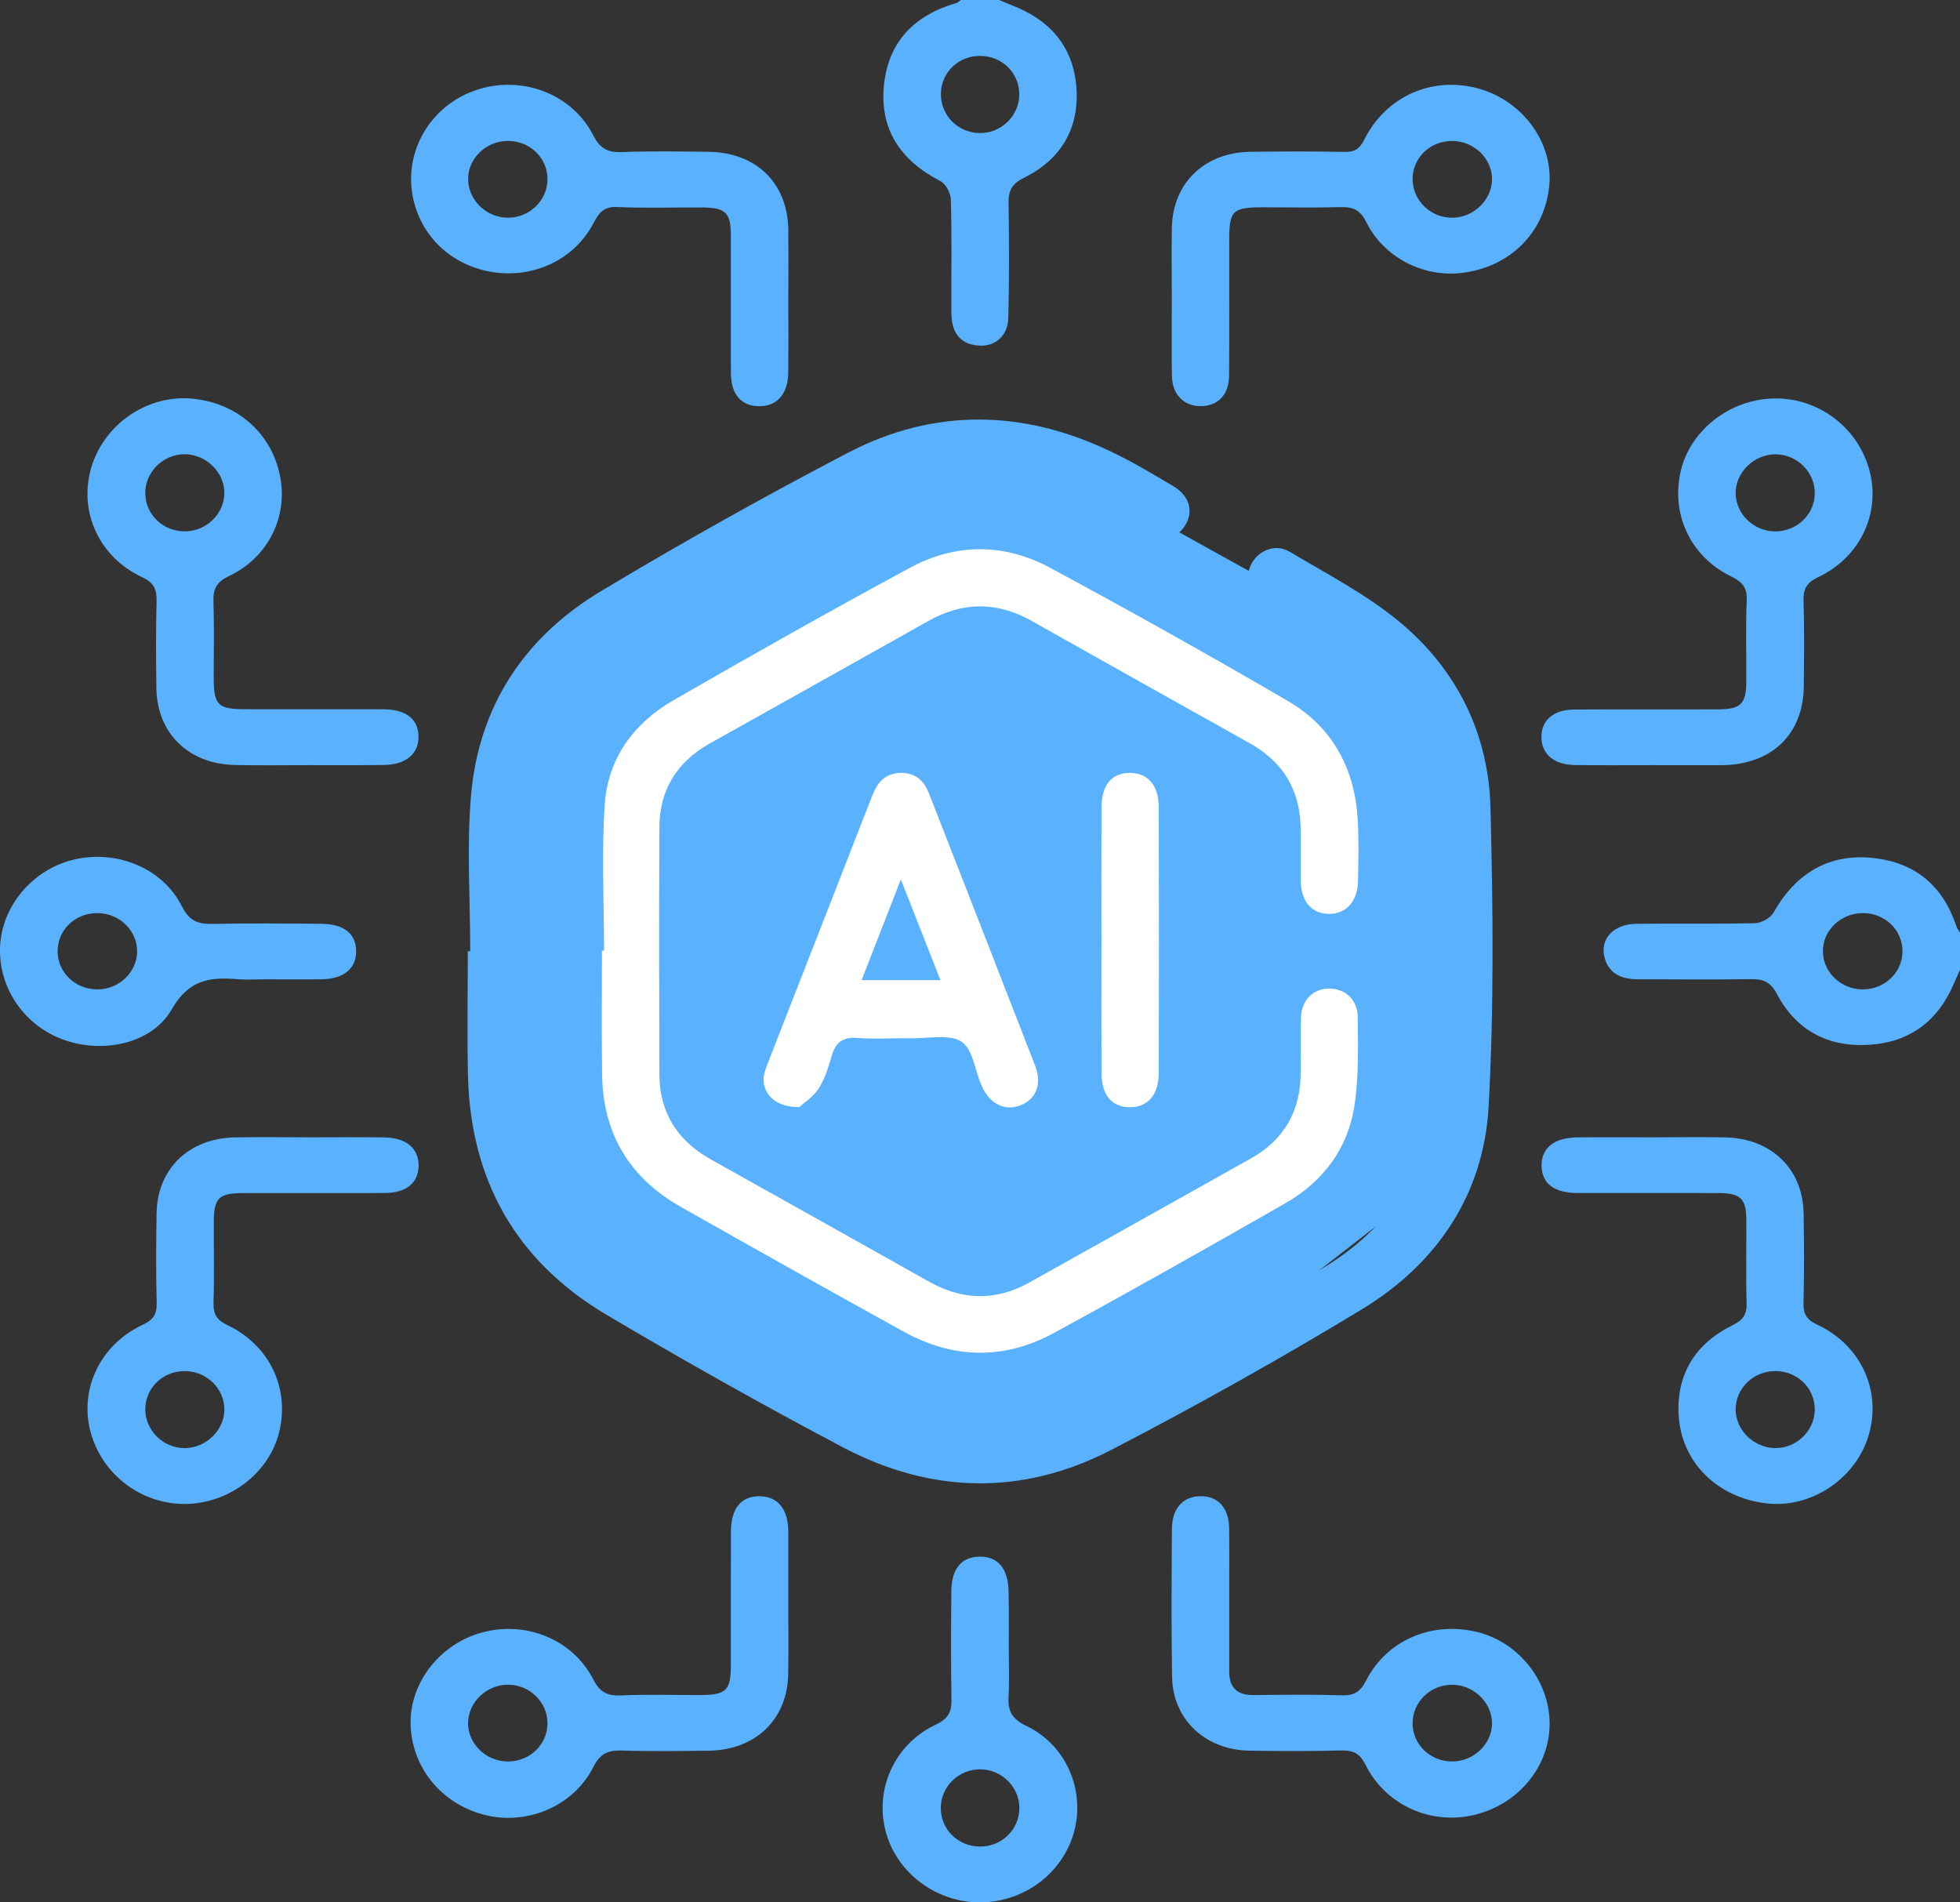 <svg width="34" height="33" viewBox="0 0 34 33" fill="none" xmlns="http://www.w3.org/2000/svg">
<rect x="0" y="0" width="34" height="33" fill="#333333" stroke="none"/>
<g clip-path="url(#clip0_644_7743)">
<path d="M8.5 14.094V20.281L11.687 23.031L16.645 25.094L19.832 24.406L25.145 20.281V12.719L23.02 10.656L18.062 7.906H15.583L9.562 11.688L8.5 14.094Z" fill="#5AB2FF"/>
<path d="M17.332 0C17.411 0.033 17.49 0.066 17.57 0.098C18.235 0.36 18.625 0.829 18.673 1.529C18.719 2.229 18.408 2.762 17.769 3.081C17.553 3.188 17.493 3.304 17.495 3.521C17.506 4.186 17.507 4.851 17.491 5.516C17.483 5.823 17.268 6.012 16.985 5.995C16.681 5.978 16.532 5.8 16.508 5.516C16.5 5.421 16.503 5.323 16.503 5.226C16.503 4.637 16.512 4.046 16.494 3.457C16.49 3.347 16.407 3.19 16.312 3.141C15.615 2.781 15.254 2.236 15.335 1.467C15.413 0.728 15.859 0.263 16.589 0.053C16.619 0.044 16.642 0.019 16.669 0C16.89 0 17.111 0 17.332 0ZM17.681 1.663C17.694 1.281 17.398 0.975 17.012 0.97C16.637 0.963 16.333 1.246 16.322 1.611C16.309 1.99 16.608 2.302 16.991 2.308C17.356 2.316 17.668 2.022 17.681 1.663Z" fill="#5AB2FF"/>
<path d="M34 16.823C33.961 16.909 33.922 16.996 33.885 17.082C33.611 17.712 33.13 18.08 32.423 18.124C31.702 18.169 31.153 17.866 30.826 17.245C30.713 17.034 30.59 16.981 30.369 16.985C29.718 16.995 29.065 16.988 28.414 16.987C28.135 16.987 27.91 16.897 27.834 16.609C27.75 16.287 27.99 16.029 28.387 16.025C29.072 16.017 29.757 16.031 30.442 16.014C30.553 16.011 30.712 15.926 30.764 15.833C31.153 15.144 31.729 14.803 32.489 14.883C33.237 14.961 33.711 15.381 33.938 16.07C33.951 16.109 33.979 16.143 34 16.178C34 16.392 34 16.608 34 16.823ZM32.319 15.839C31.932 15.837 31.614 16.143 31.622 16.512C31.628 16.868 31.937 17.161 32.308 17.163C32.697 17.165 33.009 16.863 33.002 16.489C32.996 16.127 32.697 15.842 32.319 15.839Z" fill="#5AB2FF"/>
<path d="M8.157 16.5C8.157 15.598 8.094 14.691 8.171 13.797C8.303 12.269 9.081 11.062 10.42 10.258C11.82 9.417 13.249 8.618 14.698 7.86C16.204 7.072 17.753 7.103 19.282 7.838C19.648 8.013 19.997 8.223 20.348 8.43C20.634 8.599 20.711 8.871 20.558 9.115C20.415 9.346 20.139 9.412 19.861 9.267C19.531 9.093 19.215 8.893 18.882 8.726C17.622 8.095 16.346 8.076 15.104 8.741C13.739 9.471 12.39 10.231 11.053 11.009C9.787 11.747 9.147 12.87 9.12 14.295C9.091 15.766 9.09 17.238 9.12 18.709C9.149 20.175 9.832 21.301 11.139 22.046C12.416 22.775 13.696 23.497 14.988 24.203C16.331 24.937 17.688 24.932 19.029 24.194C20.298 23.495 21.56 22.783 22.821 22.071C24.193 21.297 24.872 20.126 24.885 18.595C24.898 17.21 24.895 15.824 24.887 14.438C24.879 12.893 24.203 11.714 22.821 10.929C22.516 10.756 22.203 10.593 21.905 10.408C21.652 10.251 21.587 9.995 21.716 9.767C21.846 9.54 22.13 9.428 22.372 9.571C23.02 9.957 23.704 10.312 24.277 10.787C25.278 11.619 25.823 12.734 25.855 14.011C25.899 15.739 25.918 17.471 25.823 19.196C25.738 20.712 24.937 21.918 23.612 22.72C22.197 23.577 20.748 24.389 19.277 25.151C17.746 25.945 16.161 25.915 14.637 25.114C13.248 24.382 11.88 23.611 10.53 22.813C8.94 21.873 8.161 20.457 8.118 18.659C8.101 17.94 8.115 17.22 8.115 16.5C8.131 16.5 8.144 16.5 8.157 16.5Z" fill="#5AB2FF"/>
<path d="M10.478 16.49C10.478 15.642 10.433 14.791 10.491 13.948C10.545 13.164 10.987 12.547 11.683 12.147C13.041 11.364 14.409 10.592 15.789 9.847C16.576 9.422 17.416 9.42 18.205 9.844C19.597 10.592 20.976 11.365 22.339 12.159C23.125 12.617 23.504 13.345 23.553 14.227C23.572 14.581 23.565 14.936 23.557 15.289C23.549 15.639 23.35 15.854 23.054 15.853C22.758 15.853 22.569 15.639 22.564 15.286C22.559 14.975 22.568 14.662 22.562 14.351C22.549 13.71 22.263 13.22 21.685 12.896C20.421 12.188 19.157 11.482 17.896 10.771C17.296 10.432 16.703 10.436 16.104 10.772C14.842 11.482 13.578 12.188 12.313 12.896C11.737 13.22 11.441 13.707 11.438 14.35C11.432 15.779 11.433 17.206 11.438 18.635C11.441 19.291 11.742 19.784 12.332 20.113C13.597 20.819 14.858 21.528 16.122 22.236C16.696 22.557 17.275 22.572 17.854 22.248C19.138 21.531 20.421 20.813 21.703 20.093C22.268 19.776 22.546 19.289 22.562 18.662C22.569 18.329 22.558 17.995 22.567 17.663C22.575 17.356 22.767 17.156 23.042 17.149C23.319 17.14 23.548 17.332 23.552 17.634C23.557 18.148 23.572 18.67 23.496 19.176C23.385 19.914 22.96 20.493 22.297 20.872C20.964 21.635 19.626 22.391 18.277 23.125C17.421 23.591 16.537 23.574 15.682 23.103C14.384 22.387 13.093 21.662 11.804 20.932C10.909 20.424 10.46 19.653 10.445 18.649C10.434 17.93 10.442 17.21 10.442 16.49C10.454 16.49 10.465 16.49 10.478 16.49Z" fill="white"/>
<path d="M13.675 5.215C13.675 5.634 13.678 6.051 13.673 6.471C13.668 6.841 13.47 7.055 13.156 7.046C12.852 7.038 12.681 6.837 12.679 6.472C12.675 5.678 12.679 4.884 12.678 4.089C12.677 3.685 12.589 3.6 12.171 3.599C11.685 3.596 11.197 3.614 10.712 3.591C10.477 3.58 10.393 3.684 10.299 3.865C9.968 4.497 9.274 4.828 8.559 4.722C7.836 4.614 7.291 4.099 7.159 3.402C7.009 2.61 7.477 1.826 8.258 1.563C9.042 1.298 9.917 1.619 10.29 2.346C10.407 2.575 10.538 2.648 10.791 2.638C11.287 2.619 11.786 2.628 12.284 2.633C13.12 2.642 13.665 3.175 13.675 3.993C13.678 4.399 13.675 4.807 13.675 5.215ZM8.797 2.445C8.417 2.451 8.105 2.767 8.121 3.13C8.135 3.484 8.445 3.776 8.81 3.777C9.188 3.778 9.501 3.472 9.497 3.102C9.495 2.731 9.182 2.437 8.797 2.445Z" fill="#5AB2FF"/>
<path d="M5.329 13.273C4.909 13.273 4.489 13.28 4.069 13.27C3.269 13.252 2.725 12.718 2.713 11.941C2.705 11.437 2.703 10.933 2.716 10.428C2.721 10.226 2.674 10.11 2.463 10.011C1.718 9.662 1.365 8.879 1.579 8.125C1.793 7.378 2.522 6.861 3.288 6.912C4.122 6.969 4.756 7.543 4.873 8.347C4.97 9.02 4.622 9.688 3.97 9.994C3.749 10.099 3.696 10.222 3.703 10.437C3.717 10.876 3.707 11.317 3.707 11.757C3.708 12.231 3.778 12.303 4.257 12.303C5.054 12.304 5.85 12.302 6.646 12.304C7.043 12.305 7.257 12.473 7.26 12.778C7.262 13.081 7.04 13.265 6.655 13.27C6.213 13.276 5.771 13.273 5.329 13.273ZM2.52 8.566C2.528 8.938 2.843 9.229 3.226 9.217C3.593 9.205 3.89 8.908 3.892 8.552C3.893 8.188 3.569 7.876 3.195 7.879C2.819 7.886 2.513 8.195 2.52 8.566Z" fill="#5AB2FF"/>
<path d="M20.327 5.173C20.327 4.766 20.32 4.358 20.328 3.95C20.344 3.175 20.894 2.643 21.694 2.633C22.236 2.627 22.779 2.624 23.32 2.635C23.503 2.639 23.587 2.58 23.667 2.42C24.048 1.662 24.856 1.313 25.657 1.539C26.42 1.755 26.946 2.481 26.875 3.219C26.796 4.042 26.183 4.645 25.334 4.737C24.677 4.807 24.003 4.461 23.701 3.854C23.596 3.639 23.469 3.586 23.247 3.593C22.805 3.606 22.363 3.596 21.919 3.596C21.38 3.596 21.323 3.65 21.323 4.161C21.323 4.945 21.326 5.728 21.321 6.512C21.318 6.833 21.148 7.024 20.867 7.044C20.559 7.065 20.337 6.862 20.329 6.524C20.32 6.074 20.328 5.624 20.327 5.173ZM25.194 2.445C24.809 2.442 24.502 2.738 24.504 3.111C24.506 3.48 24.823 3.785 25.201 3.777C25.563 3.771 25.873 3.471 25.882 3.121C25.89 2.758 25.574 2.447 25.194 2.445Z" fill="#5AB2FF"/>
<path d="M28.643 13.273C28.201 13.273 27.757 13.277 27.315 13.271C26.953 13.266 26.739 13.077 26.739 12.784C26.739 12.489 26.95 12.309 27.317 12.308C28.146 12.304 28.975 12.309 29.805 12.305C30.195 12.304 30.291 12.21 30.293 11.827C30.296 11.356 30.28 10.883 30.3 10.411C30.309 10.195 30.229 10.096 30.033 10.001C29.321 9.656 28.98 8.914 29.158 8.163C29.326 7.457 30.013 6.925 30.775 6.912C31.544 6.898 32.227 7.413 32.428 8.155C32.629 8.894 32.273 9.666 31.541 10.011C31.334 10.109 31.279 10.22 31.286 10.426C31.3 10.919 31.295 11.413 31.29 11.908C31.281 12.738 30.734 13.264 29.871 13.273C29.461 13.276 29.051 13.273 28.643 13.273ZM31.481 8.558C31.485 8.189 31.171 7.879 30.796 7.881C30.422 7.882 30.103 8.198 30.108 8.561C30.115 8.917 30.415 9.21 30.782 9.218C31.164 9.225 31.478 8.929 31.481 8.558Z" fill="#5AB2FF"/>
<path d="M5.369 19.729C5.801 19.729 6.231 19.725 6.663 19.73C7.047 19.735 7.268 19.923 7.261 20.227C7.255 20.523 7.047 20.693 6.674 20.695C5.856 20.697 5.038 20.695 4.22 20.696C3.799 20.697 3.711 20.781 3.709 21.183C3.707 21.654 3.718 22.127 3.704 22.599C3.698 22.796 3.759 22.897 3.949 22.989C4.68 23.338 5.029 24.089 4.842 24.847C4.667 25.553 3.976 26.081 3.217 26.089C2.449 26.096 1.767 25.577 1.57 24.836C1.375 24.097 1.737 23.328 2.471 22.983C2.663 22.894 2.723 22.795 2.718 22.596C2.704 22.082 2.708 21.566 2.716 21.051C2.727 20.276 3.275 19.745 4.078 19.73C4.506 19.722 4.937 19.729 5.369 19.729ZM2.52 24.442C2.518 24.812 2.829 25.12 3.204 25.12C3.576 25.12 3.898 24.802 3.892 24.441C3.887 24.084 3.585 23.791 3.218 23.784C2.834 23.776 2.523 24.069 2.52 24.442Z" fill="#5AB2FF"/>
<path d="M28.665 19.729C29.085 19.729 29.505 19.722 29.925 19.73C30.726 19.745 31.276 20.277 31.287 21.051C31.295 21.566 31.299 22.082 31.285 22.596C31.279 22.795 31.34 22.894 31.531 22.983C32.298 23.344 32.652 24.154 32.406 24.928C32.174 25.662 31.41 26.164 30.654 26.08C29.792 25.985 29.156 25.363 29.118 24.528C29.086 23.832 29.412 23.304 30.054 22.989C30.243 22.896 30.305 22.796 30.298 22.599C30.284 22.116 30.297 21.633 30.293 21.15C30.291 20.794 30.19 20.697 29.816 20.696C28.998 20.692 28.18 20.696 27.362 20.695C26.959 20.693 26.748 20.531 26.741 20.227C26.735 19.913 26.961 19.732 27.372 19.729C27.803 19.726 28.234 19.729 28.665 19.729ZM31.481 24.464C31.489 24.09 31.189 23.788 30.805 23.783C30.422 23.779 30.107 24.08 30.108 24.448C30.108 24.8 30.41 25.104 30.773 25.119C31.146 25.136 31.473 24.832 31.481 24.464Z" fill="#5AB2FF"/>
<path d="M13.674 27.78C13.674 28.199 13.68 28.617 13.673 29.036C13.66 29.828 13.107 30.359 12.289 30.369C11.791 30.374 11.294 30.383 10.796 30.366C10.548 30.357 10.41 30.418 10.292 30.653C9.956 31.318 9.178 31.655 8.454 31.494C7.702 31.326 7.165 30.707 7.124 29.958C7.085 29.246 7.578 28.565 8.296 28.338C9.073 28.092 9.926 28.417 10.293 29.135C10.407 29.357 10.534 29.42 10.773 29.41C11.225 29.391 11.679 29.404 12.132 29.404C12.597 29.403 12.678 29.328 12.678 28.886C12.679 28.114 12.677 27.341 12.679 26.568C12.681 26.163 12.86 25.948 13.184 25.955C13.492 25.961 13.671 26.178 13.674 26.558C13.677 26.965 13.674 27.372 13.674 27.78ZM8.815 30.556C9.197 30.555 9.504 30.253 9.497 29.881C9.492 29.525 9.192 29.231 8.824 29.224C8.449 29.216 8.123 29.524 8.119 29.887C8.117 30.251 8.433 30.557 8.815 30.556Z" fill="#5AB2FF"/>
<path d="M21.323 27.736C21.323 28.155 21.325 28.573 21.323 28.991C21.322 29.269 21.454 29.407 21.747 29.404C22.256 29.399 22.765 29.392 23.274 29.408C23.493 29.416 23.599 29.344 23.698 29.152C24.05 28.461 24.816 28.128 25.59 28.302C26.317 28.463 26.866 29.13 26.881 29.87C26.896 30.614 26.365 31.28 25.602 31.476C24.84 31.671 24.043 31.325 23.689 30.615C23.589 30.415 23.475 30.36 23.262 30.365C22.732 30.379 22.201 30.377 21.67 30.368C20.907 30.355 20.346 29.828 20.332 29.091C20.317 28.233 20.324 27.373 20.329 26.515C20.332 26.164 20.527 25.954 20.828 25.954C21.133 25.954 21.318 26.159 21.322 26.514C21.326 26.92 21.323 27.328 21.323 27.736ZM25.191 30.556C25.57 30.555 25.887 30.246 25.882 29.884C25.875 29.521 25.546 29.214 25.172 29.225C24.804 29.235 24.508 29.527 24.504 29.886C24.5 30.257 24.807 30.556 25.191 30.556Z" fill="#5AB2FF"/>
<path d="M13.866 19.204C13.444 19.214 13.205 18.956 13.252 18.657C13.264 18.584 13.292 18.512 13.319 18.443C13.921 16.9 14.526 15.357 15.127 13.811C15.216 13.58 15.35 13.413 15.622 13.407C15.878 13.402 16.031 13.545 16.116 13.766C16.73 15.339 17.346 16.912 17.957 18.488C18.082 18.813 17.967 19.08 17.684 19.18C17.419 19.274 17.166 19.143 17.031 18.84C17.027 18.83 17.022 18.82 17.018 18.81C16.91 18.553 16.872 18.192 16.676 18.068C16.462 17.933 16.101 18.016 15.803 18.011C15.493 18.006 15.182 18.029 14.874 18.005C14.614 17.984 14.495 18.086 14.428 18.315C14.37 18.511 14.31 18.714 14.201 18.882C14.104 19.031 13.938 19.137 13.866 19.204ZM14.946 17.003C15.413 17.003 15.849 17.003 16.314 17.003C16.082 16.413 15.869 15.87 15.627 15.255C15.382 15.885 15.165 16.442 14.946 17.003Z" fill="white"/>
<path d="M17.499 28.583C17.499 28.861 17.511 29.141 17.495 29.42C17.481 29.665 17.539 29.812 17.801 29.938C18.492 30.264 18.824 31.047 18.635 31.763C18.442 32.496 17.756 33.008 16.978 33C16.219 32.992 15.541 32.471 15.36 31.754C15.174 31.022 15.524 30.251 16.234 29.916C16.455 29.812 16.509 29.691 16.505 29.475C16.494 28.852 16.497 28.23 16.503 27.608C16.505 27.214 16.676 27.01 16.987 27.003C17.312 26.996 17.491 27.209 17.496 27.617C17.503 27.939 17.499 28.262 17.499 28.583ZM17.683 31.358C17.68 30.998 17.379 30.699 17.012 30.692C16.632 30.685 16.316 30.994 16.32 31.369C16.323 31.737 16.616 32.025 16.991 32.032C17.375 32.038 17.685 31.737 17.683 31.358Z" fill="#5AB2FF"/>
<path d="M4.565 16.988C4.422 16.988 4.277 16.998 4.135 16.987C3.649 16.946 3.278 16.987 2.983 17.503C2.63 18.121 1.753 18.288 1.065 18.022C0.379 17.757 -0.054 17.077 0.005 16.361C0.063 15.667 0.607 15.058 1.307 14.905C2.043 14.743 2.825 15.065 3.156 15.723C3.283 15.973 3.428 16.032 3.685 16.027C4.314 16.014 4.945 16.02 5.574 16.025C5.971 16.027 6.183 16.204 6.178 16.51C6.173 16.803 5.967 16.977 5.591 16.987C5.25 16.993 4.908 16.987 4.565 16.988C4.565 16.987 4.565 16.987 4.565 16.988ZM1.678 15.839C1.299 15.844 1.003 16.13 0.999 16.494C0.995 16.868 1.307 17.166 1.697 17.163C2.068 17.159 2.374 16.864 2.379 16.508C2.383 16.138 2.064 15.834 1.678 15.839Z" fill="#5AB2FF"/>
<path d="M19.107 16.287C19.107 15.525 19.104 14.762 19.108 13.999C19.109 13.614 19.29 13.405 19.603 13.407C19.913 13.409 20.099 13.623 20.101 14.005C20.105 15.541 20.105 17.078 20.101 18.613C20.099 18.996 19.909 19.208 19.597 19.207C19.285 19.205 19.109 18.997 19.108 18.607C19.104 17.834 19.107 17.061 19.107 16.287Z" fill="white"/>
</g>
<defs>
<clipPath id="clip0_644_7743">
<rect width="34" height="33" fill="white"/>
</clipPath>
</defs>
</svg>

